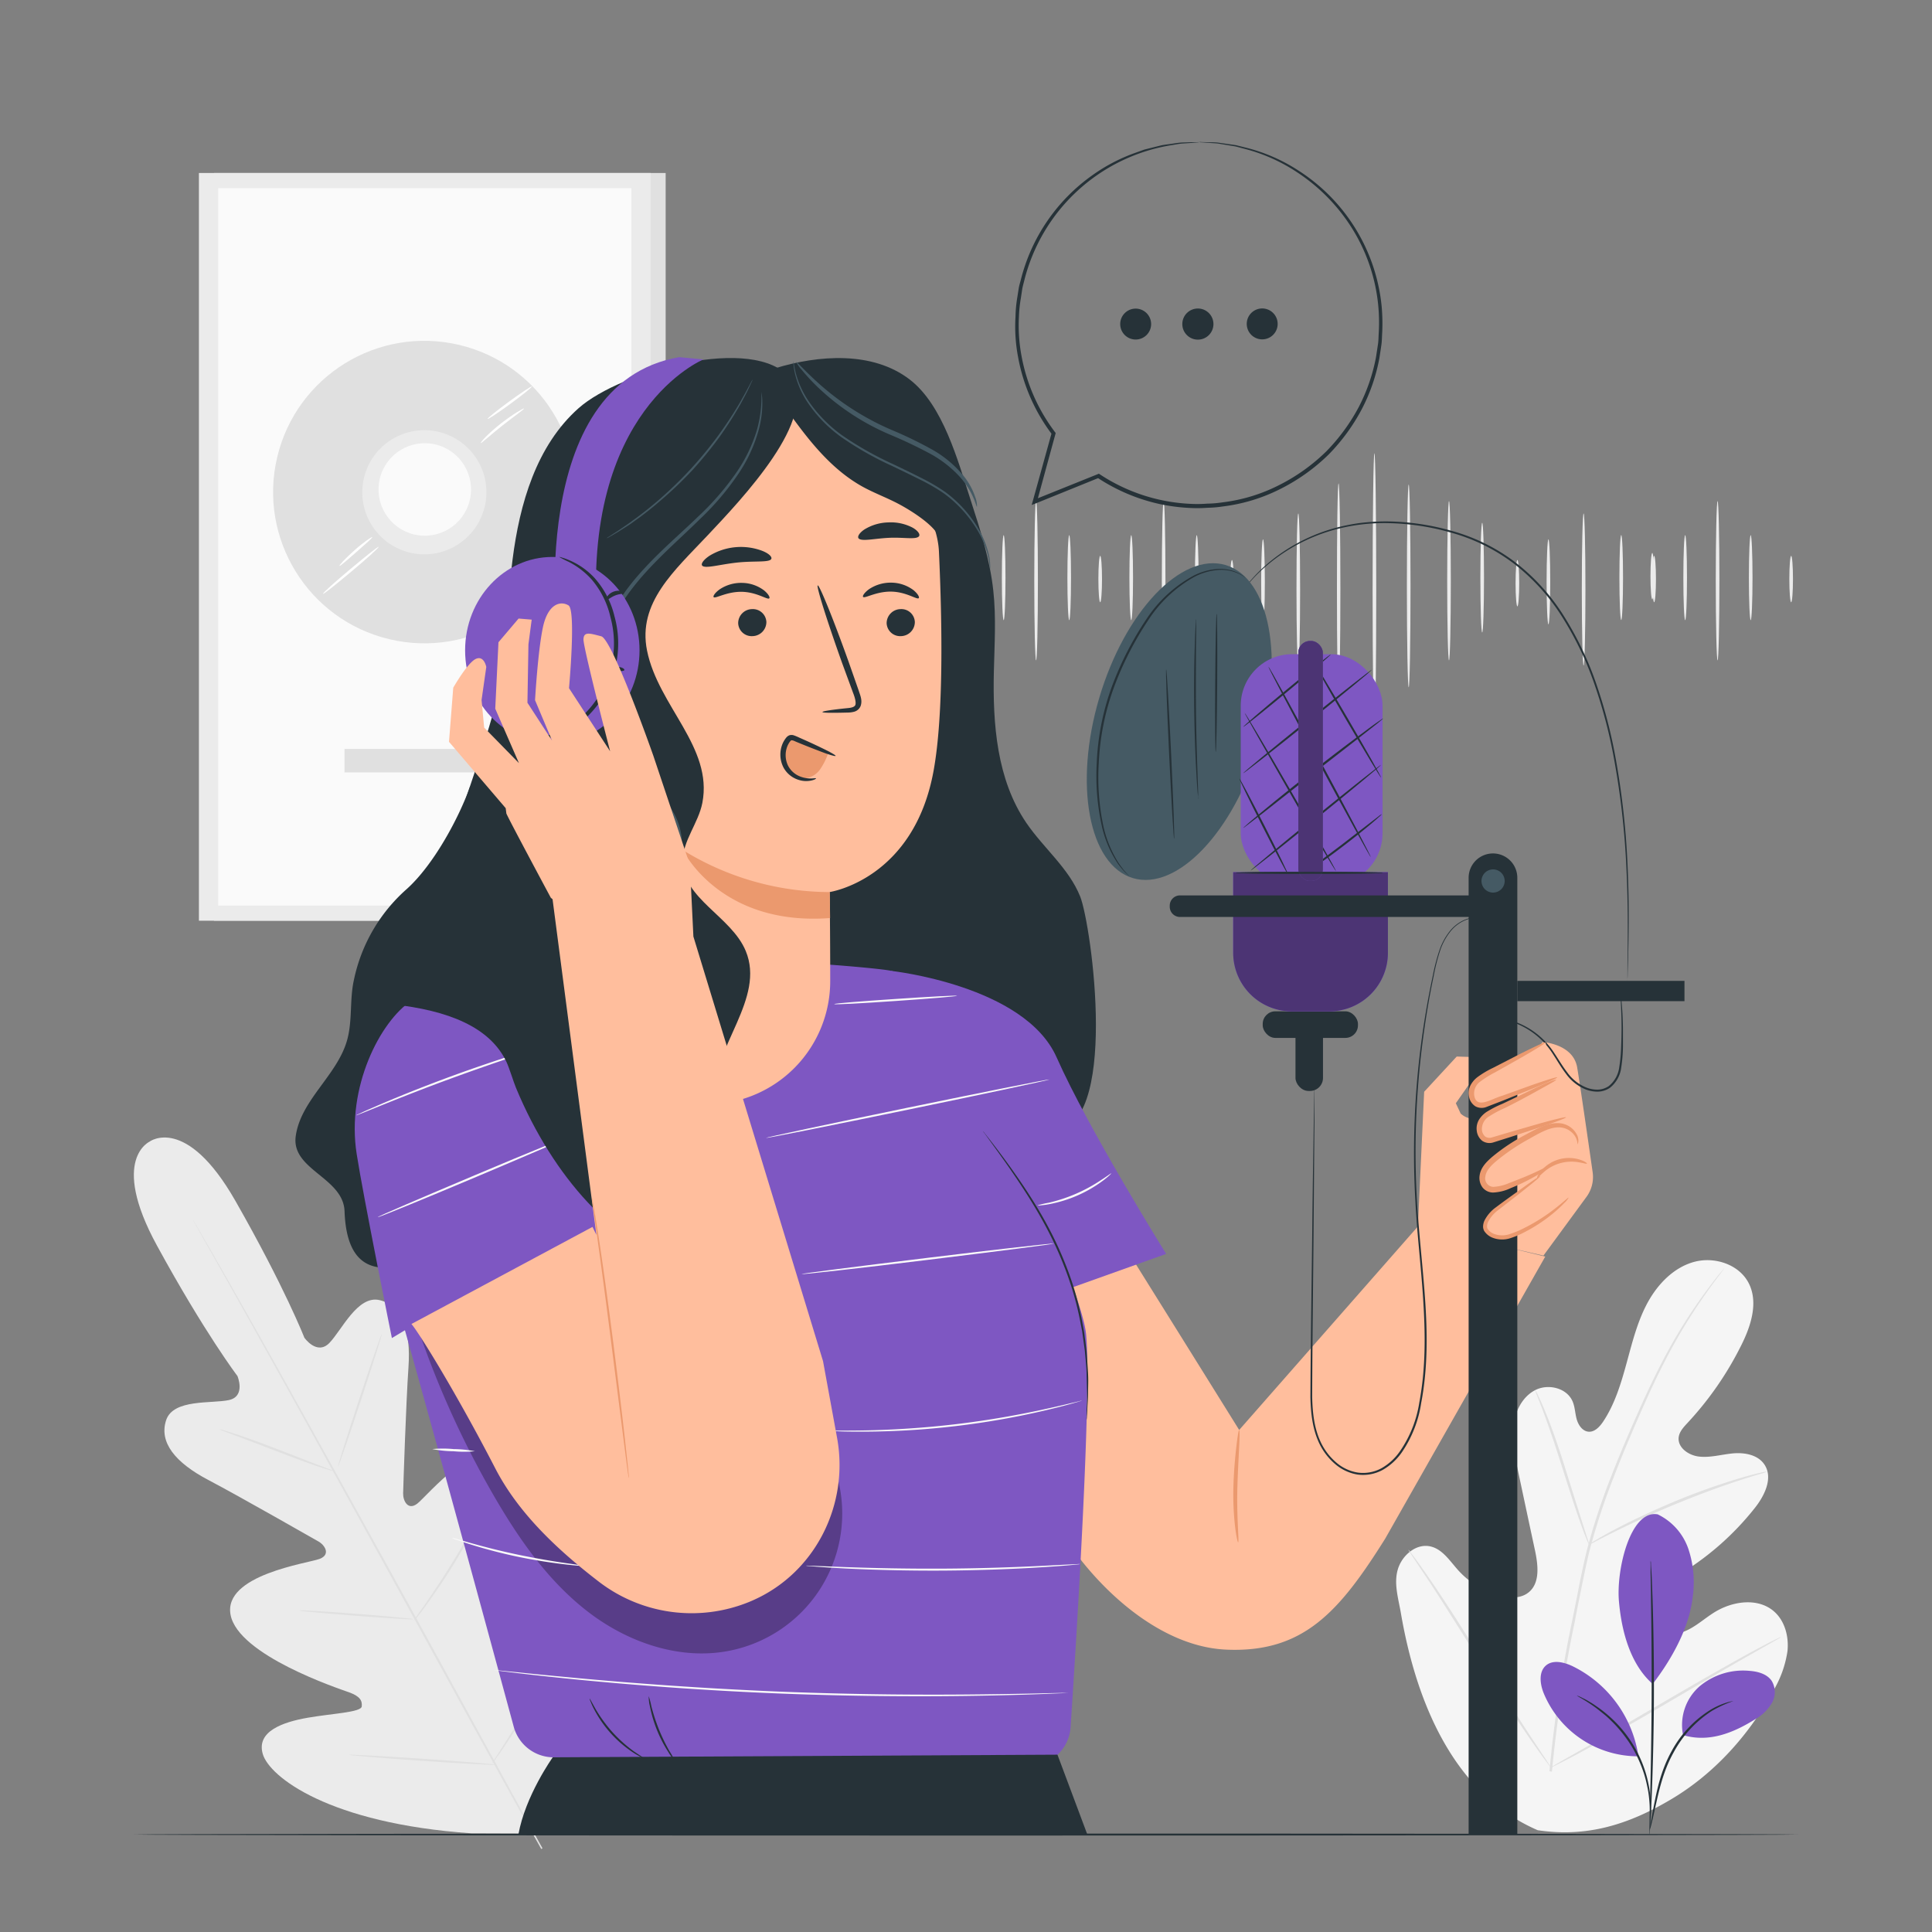 <svg xmlns="http://www.w3.org/2000/svg" viewBox="0 0 500 500"><rect x="0" y="0" width="500" height="500" fill="#808080" stroke="none"/><g id="freepik--background-complete--inject-44"><path d="M355.7,117.29c.26,0,.47,15.94.47,35.61s-.21,35.61-.47,35.61-.47-15.94-.47-35.61S355.44,117.29,355.7,117.29Z" style="fill:#ebebeb"></path><path d="M346.42,125.11c.26,0,.47,12.18.47,27.19s-.21,27.18-.47,27.18S346,167.31,346,152.3,346.16,125.11,346.42,125.11Z" style="fill:#ebebeb"></path><path d="M336,132.88c.26,0,.47,8.81.47,19.69s-.21,19.68-.47,19.68-.47-8.81-.47-19.68S335.71,132.88,336,132.88Z" style="fill:#ebebeb"></path><path d="M326.86,139.58c.27,0,.48,4.91.48,11s-.21,11-.48,11-.47-4.92-.47-11S326.61,139.58,326.86,139.58Z" style="fill:#ebebeb"></path><path d="M318.83,144.93c.26,0,.47,2.7.47,6s-.21,6-.47,6-.47-2.7-.47-6S318.57,144.93,318.83,144.93Z" style="fill:#ebebeb"></path><path d="M309.72,138.5c.26,0,.47,4.92.47,11s-.21,11-.47,11-.47-4.92-.47-11S309.46,138.5,309.72,138.5Z" style="fill:#ebebeb"></path><path d="M301.15,129.67c.26,0,.47,9.23.47,20.62s-.21,20.62-.47,20.62-.47-9.23-.47-20.62S300.89,129.67,301.15,129.67Z" style="fill:#ebebeb"></path><path d="M409.84,132.88c.26,0,.47,8.81.47,19.69s-.21,19.68-.47,19.68-.47-8.81-.47-19.68S409.58,132.88,409.84,132.88Z" style="fill:#ebebeb"></path><path d="M400.73,139.58c.26,0,.47,4.91.47,11s-.21,11-.47,11-.47-4.92-.47-11S400.47,139.58,400.73,139.58Z" style="fill:#ebebeb"></path><path d="M392.7,144.93c.26,0,.47,2.7.47,6s-.21,6-.47,6-.47-2.7-.47-6S392.44,144.93,392.7,144.93Z" style="fill:#ebebeb"></path><path d="M383.59,135.29c.26,0,.47,6.36.47,14.2s-.21,14.19-.47,14.19-.47-6.35-.47-14.19S383.33,135.29,383.59,135.29Z" style="fill:#ebebeb"></path><path d="M375,129.67c.26,0,.47,9.23.47,20.62s-.21,20.62-.47,20.62-.47-9.23-.47-20.62S374.76,129.67,375,129.67Z" style="fill:#ebebeb"></path><path d="M364.57,125.38c.26,0,.47,11.75.47,26.25s-.21,26.25-.47,26.25-.47-11.75-.47-26.25S364.31,125.38,364.57,125.38Z" style="fill:#ebebeb"></path><path d="M419.57,160.47c-.26,0-.47-4.92-.47-11s.21-11,.47-11,.47,4.92.47,11S419.83,160.47,419.57,160.47Z" style="fill:#ebebeb"></path><path d="M427.61,155.11c-.26,0-.47-2.7-.47-6s.21-6,.47-6,.47,2.7.47,6S427.87,155.11,427.61,155.11Z" style="fill:#ebebeb"></path><path d="M292.76,138.5c.26,0,.47,4.92.47,11s-.21,11-.47,11-.47-4.92-.47-11S292.5,138.5,292.76,138.5Z" style="fill:#ebebeb"></path><path d="M284.73,143.86c.26,0,.47,2.7.47,6s-.21,6-.47,6-.47-2.69-.47-6S284.47,143.86,284.73,143.86Z" style="fill:#ebebeb"></path><path d="M276.71,138.5c.26,0,.47,4.92.47,11s-.21,11-.47,11-.47-4.92-.47-11S276.45,138.5,276.71,138.5Z" style="fill:#ebebeb"></path><path d="M268.14,129.67c.26,0,.47,9.23.47,20.62s-.21,20.62-.47,20.62-.47-9.23-.47-20.62S267.88,129.67,268.14,129.67Z" style="fill:#ebebeb"></path><path d="M259.75,138.5c.26,0,.47,4.92.47,11s-.21,11-.47,11-.47-4.92-.47-11S259.49,138.5,259.75,138.5Z" style="fill:#ebebeb"></path><path d="M251.71,143.86c.26,0,.48,2.7.48,6s-.22,6-.48,6-.47-2.69-.47-6S251.45,143.86,251.71,143.86Z" style="fill:#ebebeb"></path><path d="M453.08,138.5c.26,0,.47,4.92.47,11s-.21,11-.47,11-.47-4.92-.47-11S452.82,138.5,453.08,138.5Z" style="fill:#ebebeb"></path><path d="M444.51,129.67c.26,0,.47,9.23.47,20.62s-.21,20.62-.47,20.62-.47-9.23-.47-20.62S444.25,129.67,444.51,129.67Z" style="fill:#ebebeb"></path><path d="M436.12,138.5c.26,0,.47,4.92.47,11s-.21,11-.47,11-.47-4.92-.47-11S435.86,138.5,436.12,138.5Z" style="fill:#ebebeb"></path><path d="M428.09,143.86c.26,0,.47,2.7.47,6s-.21,6-.47,6-.47-2.69-.47-6S427.83,143.86,428.09,143.86Z" style="fill:#ebebeb"></path><path d="M463.55,143.86c.26,0,.47,2.7.47,6s-.21,6-.47,6-.47-2.69-.47-6S463.29,143.86,463.55,143.86Z" style="fill:#ebebeb"></path><path d="M398.06,473.7c-22.09-9.49-31.63-33.61-35.52-56.27-.65-3.78-1.88-7.65-.77-11.32s4.81-6.77,8.5-5.88c3.06.73,4.94,3.73,7.06,6.09a22.43,22.43,0,0,0,10.54,6.59c2.65.74,5.76.89,7.85-.9,2.87-2.45,2.33-7,1.54-10.74q-2.24-10.42-4.45-20.85c-.79-3.73-1.59-7.54-1.16-11.33s2.31-7.61,5.66-9.33,8.16-.59,9.67,2.91c.63,1.45.64,3.1,1.07,4.63s1.5,3.09,3.06,3.22,2.86-1.24,3.75-2.56c3.07-4.57,4.68-10,6.13-15.3s2.8-10.78,5.45-15.61,6.81-9.1,12.09-10.5,11.67.71,14.11,5.68.47,11-2,15.92a84.89,84.89,0,0,1-13.94,20.13c-1,1.08-2.09,2.24-2.26,3.72-.29,2.66,2.58,4.64,5.2,4.95,3,.36,5.94-.56,8.92-.82s6.41.38,8.08,2.9c2.32,3.5,0,8.16-2.65,11.43A72.86,72.86,0,0,1,435.38,407c-2.53,1.57-5.24,3.05-7.06,5.44s-2.46,6-.58,8.38,5.49,2.49,8.26,1.36,5-3.23,7.55-4.83c4.73-3,11.43-4,15.64-.25,2.76,2.47,3.79,6.49,3.41,10.19a27.82,27.82,0,0,1-3.75,10.4c-6.23,11.35-15.16,21.29-26.21,27.88s-21.86,10-34.58,8.1" style="fill:#f5f5f5"></path><path d="M401,458.4a342.92,342.92,0,0,1,5.84-38.77q1.05-5.11,2-10.09c.69-3.31,1.36-6.59,2.22-9.76a171,171,0,0,1,6-17.92c2.18-5.61,4.45-10.85,6.61-15.74s4.28-9.4,6.38-13.43a135.17,135.17,0,0,1,11.3-18.27c1.5-2.05,2.71-3.6,3.55-4.64l1-1.17a2.76,2.76,0,0,1,.34-.38,2.81,2.81,0,0,1-.28.43l-.91,1.21c-.8,1.07-2,2.64-3.44,4.71a143.61,143.61,0,0,0-11.08,18.34c-2.07,4-4.15,8.56-6.29,13.44s-4.38,10.14-6.54,15.74A174,174,0,0,0,411.72,400c-.85,3.15-1.51,6.4-2.19,9.72s-1.36,6.68-2,10.08a350.33,350.33,0,0,0-5.89,38.69" style="fill:#e0e0e0"></path><path d="M411.25,399.72a8.42,8.42,0,0,1-.69-1.52c-.41-1-1-2.45-1.6-4.25-1.3-3.61-2.92-8.66-4.68-14.23s-3.46-10.58-4.8-14.16c-.67-1.79-1.23-3.23-1.63-4.23a7.81,7.81,0,0,1-.54-1.57,8,8,0,0,1,.79,1.46c.48,1,1.11,2.39,1.83,4.16,1.48,3.55,3.25,8.55,5,14.13s3.29,10.48,4.49,14.28c.55,1.71,1,3.16,1.38,4.32A7,7,0,0,1,411.25,399.72Z" style="fill:#e0e0e0"></path><path d="M457.41,380.82a9.79,9.79,0,0,1-1.86.63c-1.21.36-3,.88-5.11,1.59-4.3,1.38-10.17,3.5-16.55,6.12s-12,5.26-16.08,7.28c-2,1-3.66,1.85-4.78,2.43a10.17,10.17,0,0,1-1.78.85,9.8,9.8,0,0,1,1.65-1.09c1.08-.66,2.67-1.58,4.68-2.63,4-2.14,9.65-4.85,16-7.5a174.35,174.35,0,0,1,16.67-5.94c2.17-.65,3.95-1.1,5.19-1.38A10.9,10.9,0,0,1,457.41,380.82Z" style="fill:#e0e0e0"></path><path d="M401.36,457.4a3.12,3.12,0,0,1-.45-.52l-1.18-1.57c-1-1.36-2.44-3.38-4.17-5.89-3.45-5-8-12.11-12.92-20s-9.4-15-12.74-20.1l-4-6-1.07-1.64a2.45,2.45,0,0,1-.34-.61,2.64,2.64,0,0,1,.45.52l1.18,1.57c1,1.37,2.45,3.38,4.17,5.89,3.45,5,8,12.11,12.92,20s9.4,15,12.74,20.1l4,6L401,456.8A2.52,2.52,0,0,1,401.36,457.4Z" style="fill:#e0e0e0"></path><path d="M460.92,423.65a2.57,2.57,0,0,1-.58.39l-1.73,1-6.37,3.62c-5.38,3.06-12.77,7.38-20.92,12.16s-15.59,9-21,12c-2.72,1.47-4.94,2.65-6.49,3.42l-1.78.89a2.74,2.74,0,0,1-.65.27s.19-.16.58-.4l1.72-1,6.38-3.62c5.38-3.07,12.77-7.38,20.92-12.16s15.59-9,21-12c2.72-1.48,4.94-2.65,6.48-3.43l1.79-.88A2.56,2.56,0,0,1,460.92,423.65Z" style="fill:#e0e0e0"></path><path d="M38.91,295.35s-10.66,4.35,1.71,27,20.83,33.76,20.83,33.76,2.23,5.27-2.23,6.23S44.83,362,43,367.53c-1.91,5.76,2.38,11,10.9,15.48S80.73,398,82.38,398.91s3.29,3.38.36,4.52-25.1,4.1-23.06,14.53,27.83,19,30.63,20,3.49,2.14,3.31,3.67-7.72,1.82-14,2.92S66.29,448,68,453.92s17.16,18,54,20.54l17.14.06L148,459.79c17.13-32.69,14.94-52.21,10.77-56.74s-9.89.25-14.11,5-8.42,11-9.81,10.38-2-1.84-1.4-4.74,6.85-29.36-1-36.55-22,10.12-24.46,12-3.71-.8-3.66-2.67.72-23,1.38-32.6-1.57-16-7.47-17.4c-5.69-1.34-9.79,7.79-13,11.09s-6.47-1.36-6.47-1.36-5.06-13-17.85-35.42S38.7,295.45,38.7,295.45" style="fill:#ebebeb"></path><path d="M140.08,478.53c-9.33-16.49-25.41-46.07-39.35-71.39s-26.58-48.22-35.82-64.75c-4.62-8.25-8.37-14.93-11-19.56l-3-5.33-.77-1.39c-.17-.31-.24-.48-.24-.48s.11.15.29.46l.81,1.36,3.06,5.27c2.66,4.59,6.46,11.24,11.12,19.49,9.32,16.48,22,39.36,36,64.67s30,54.93,39.22,71.46" style="fill:#e0e0e0"></path><path d="M56.8,369.9a5.13,5.13,0,0,1,1.2.29c.77.23,1.87.58,3.22,1,2.7.9,6.4,2.24,10.45,3.8L82,379l3.15,1.2a5.67,5.67,0,0,1,1.14.48,5.26,5.26,0,0,1-1.21-.29c-.76-.22-1.86-.58-3.21-1-2.69-.93-6.37-2.32-10.42-3.87l-10.39-3.95-3.15-1.18A5.62,5.62,0,0,1,56.8,369.9Z" style="fill:#e0e0e0"></path><path d="M87.46,379.59c-.14,0,2.29-7.79,5.43-17.3s5.8-17.18,5.94-17.13-2.3,7.79-5.44,17.3S87.6,379.64,87.46,379.59Z" style="fill:#e0e0e0"></path><path d="M107.11,419.44a5.86,5.86,0,0,1,.66-1.08l2-2.83c1.64-2.4,3.9-5.71,6.25-9.46s4.37-7.21,5.82-9.73c.67-1.19,1.25-2.19,1.71-3a4.79,4.79,0,0,1,.68-1.06,6.4,6.4,0,0,1-.5,1.16c-.35.73-.88,1.78-1.57,3.07-1.35,2.57-3.33,6.07-5.69,9.83s-4.67,7-6.39,9.39c-.87,1.17-1.58,2.11-2.09,2.74A6,6,0,0,1,107.11,419.44Z" style="fill:#e0e0e0"></path><path d="M77.45,416.77a4.62,4.62,0,0,1,1.17,0l3.17.16c2.68.15,6.38.41,10.47.72s7.78.63,10.45.89l3.16.33a4.65,4.65,0,0,1,1.15.19,4.58,4.58,0,0,1-1.17,0l-3.17-.16c-2.68-.16-6.38-.41-10.46-.73s-7.78-.62-10.45-.88L78.6,417A4.94,4.94,0,0,1,77.45,416.77Z" style="fill:#e0e0e0"></path><path d="M90.33,454.15a7.19,7.19,0,0,1,1.5,0l4.07.19c3.43.18,8.18.47,13.41.82s10,.71,13.41,1l4.06.35a7.61,7.61,0,0,1,1.48.21,9.58,9.58,0,0,1-1.5,0l-4.07-.19c-3.43-.18-8.17-.47-13.41-.83s-10-.7-13.41-1l-4.06-.36A7.26,7.26,0,0,1,90.33,454.15Z" style="fill:#e0e0e0"></path><path d="M127.37,456.39a9.4,9.4,0,0,1,.81-1.38l2.34-3.69c2-3.11,4.68-7.41,7.54-12.25s5.33-9.28,7.1-12.51c.86-1.55,1.56-2.84,2.1-3.83a8.8,8.8,0,0,1,.83-1.37,9.79,9.79,0,0,1-.64,1.47c-.44.93-1.11,2.27-1.95,3.9-1.69,3.28-4.12,7.77-7,12.61s-5.62,9.13-7.67,12.19c-1,1.53-1.88,2.76-2.49,3.59A8.92,8.92,0,0,1,127.37,456.39Z" style="fill:#e0e0e0"></path><rect x="55.37" y="44.77" width="116.9" height="193.51" style="fill:#e0e0e0"></rect><rect x="51.48" y="44.77" width="116.9" height="193.51" style="fill:#ebebeb"></rect><rect x="56.46" y="48.7" width="106.95" height="185.66" style="fill:#fafafa"></rect><circle cx="109.82" cy="127.34" r="39.14" transform="translate(-39.5 204.67) rotate(-76.6)" style="fill:#e0e0e0"></circle><path d="M125.88,127.34a16.06,16.06,0,1,1-16.06-16A16.05,16.05,0,0,1,125.88,127.34Z" style="fill:#ebebeb"></path><circle cx="109.94" cy="126.68" r="11.97" transform="translate(-38.71 204.39) rotate(-76.65)" style="fill:#fafafa"></circle><rect x="89.16" y="193.82" width="41.9" height="6.08" style="fill:#e0e0e0"></rect><path d="M98,141.52c.12.15-3,3-7,6.34s-7.28,6-7.4,5.82,3-3,7-6.34S97.85,141.38,98,141.52Z" style="fill:#fff"></path><path d="M96.35,139c.11.15-1.78,1.82-4.12,3.87s-4.24,3.72-4.37,3.58,1.57-2,3.93-4.09S96.23,138.89,96.35,139Z" style="fill:#fff"></path><path d="M135.61,105.73c.11.17-2.55,2-5.63,4.43s-5.43,4.64-5.57,4.5,2-2.54,5.15-5S135.52,105.58,135.61,105.73Z" style="fill:#fff"></path><path d="M137.66,100c.12.15-2.36,2.16-5.53,4.48s-5.83,4.09-5.94,3.94,2.37-2.16,5.54-4.48S137.55,99.88,137.66,100Z" style="fill:#fff"></path></g><g id="freepik--Table--inject-44"><path d="M465.36,474.78c0,.14-96.43.26-215.35.26s-215.37-.12-215.37-.26,96.41-.26,215.37-.26S465.36,474.64,465.36,474.78Z" style="fill:#263238"></path></g><g id="freepik--Character--inject-44"><path d="M410.58,309.75a8.69,8.69,0,0,0,1.6-6.36c-1-7-3.21-22.37-4-27.08-1-6.18-8.94-6.63-8.94-6.63l-13.68,17.87a5.12,5.12,0,0,1-7.54.64l-1.25-2.67,3.31-4.74c7,1.33,7.74-7,7.74-7L377,273.43l-8.43,9.12-1.62,34.85h0L320.7,370.07s-43.79-70.34-44.93-71.82L249.6,298l-4.24,61.27,31.26,40.25c9.26,13.33,24.47,26.67,40.69,27.4h0c20,.89,29.3-9.79,41.18-28.72l41.42-73-12.82-3.1,12.35,2.85Z" style="fill:#ffbe9d"></path><path d="M320.43,399.15c-.13,0-.5-1.58-.81-4.21a74.39,74.39,0,0,1-.41-10.34c.12-4.05.46-7.68.77-10.31s.57-4.23.72-4.22.13,1.65,0,4.28-.34,6.27-.46,10.27C320,392.64,320.74,399.11,320.43,399.15Z" style="fill:#eb996e"></path><path d="M121.68,203.47c-2.77,7.86-9.33,20.28-16.48,26.67a43,43,0,0,0-13.6,23.43c-1.16,5.15-.34,10.62-1.79,15.7-2.6,9.1-12,15.42-13.28,24.8-1.18,8.71,12.33,10.64,12.64,19.41.59,16.51,9.87,15.44,17.19,13.68,5.16-1.24,8.53-6.06,11.21-10.63a175.83,175.83,0,0,0,23.64-78.16" style="fill:#263238"></path><path d="M200.55,95.32c11.3-3.46,25.25-4.5,34.87,2.89,8.62,6.62,12.45,20.91,15.8,31.26,2.48,7.67,5,15.42,5.85,23.44.76,6.93.3,13.93.14,20.9-.31,13.57.76,27.94,8.41,39.16,4.45,6.53,11,11.73,13.93,19.05s10.37,60.76-7.33,60.76l-66.49-41.63Z" style="fill:#263238"></path><path d="M155,247.82a10.91,10.91,0,0,0-2.55.23c-6.57,1.39-36.32,8.11-42.75,17.12-7.25,10.14-13.38,51.7-9.51,63.3,3.25,9.76,25.73,92.48,32.77,118.43a10.7,10.7,0,0,0,10.14,7.89L266.19,457a10.71,10.71,0,0,0,10.88-10c1.63-24.76,5.51-87.2,4-101.8-1.06-10.24-18.85-51-29-73.58-4.28-9.55-11.34-18-21.52-20.38h0c-2.19-.52-15.34-1.61-17.58-1.68Z" style="fill:#7E57C2"></path><g style="opacity:0.3"><path d="M108,343.33a242,242,0,0,0,19.7,43.59c6.54,11.32,14.17,22.3,24.54,30.26s23.88,12.6,36.69,10a36.2,36.2,0,0,0,28.34-42.56c-1.1-5.51-3.94-11.19-9.12-13.37-6.1-2.56-12.92.52-19.21,2.58a62.29,62.29,0,0,1-49.38-5C128,362.29,118.88,352.15,110,342.2"></path></g><path d="M230.58,251.26s34.59,3.71,42.87,22.38,28.35,50.87,28.35,50.87l-39.07,13.95Z" style="fill:#7E57C2"></path><path d="M101.42,346.29s21.81-13.39,39.5-21c17.32-7.43,23.62-11.41,23.62-11.41l-17.23-41.05c-6-16-25.09-23.24-39.81-14.48-.35.2-.68.41-1,.62-8.1,5.31-16.92,22.41-14.19,39.7C94,309.57,101.42,346.29,101.42,346.29Z" style="fill:#7E57C2"></path><path d="M254.36,292.73a4.78,4.78,0,0,1,.54.63l1.47,1.87c1.27,1.64,3.08,4,5.23,7,4.28,6,10.08,14.55,14.2,25.11a78.81,78.81,0,0,1,4.38,15.31c.12.6.23,1.19.34,1.78s.16,1.18.23,1.75c.15,1.15.3,2.27.44,3.35.16,2.17.3,4.19.4,6s0,3.52,0,5-.12,2.73-.17,3.76-.11,1.79-.15,2.38a7.6,7.6,0,0,1-.08.82,4,4,0,0,1,0-.83c0-.59,0-1.38.05-2.38s.11-2.29.08-3.76-.07-3.14-.11-5-.28-3.86-.46-6c-.15-1.07-.3-2.18-.46-3.32l-.24-1.74c-.12-.59-.23-1.18-.35-1.77a80.91,80.91,0,0,0-4.39-15.21c-4.1-10.49-9.83-19-14-25.09-2.1-3-3.87-5.44-5.09-7.12l-1.39-1.93A6.34,6.34,0,0,1,254.36,292.73Z" style="fill:#263238"></path><path d="M166.56,455s-.28-.08-.76-.33a18.53,18.53,0,0,1-2-1.16,30.07,30.07,0,0,1-10-11.06,19.68,19.68,0,0,1-.95-2.07,2.72,2.72,0,0,1-.26-.8c.08,0,.58,1,1.53,2.69a37.48,37.48,0,0,0,4.37,6,36.39,36.39,0,0,0,5.51,4.95C165.59,454.3,166.61,454.9,166.56,455Z" style="fill:#263238"></path><path d="M174.54,455.52a10.72,10.72,0,0,1-1.59-2.11,34.12,34.12,0,0,1-4.75-11.81,10.25,10.25,0,0,1-.31-2.63,19.93,19.93,0,0,1,.67,2.55,48.41,48.41,0,0,0,1.95,6,47,47,0,0,0,2.75,5.68A16.63,16.63,0,0,1,174.54,455.52Z" style="fill:#263238"></path><path d="M272.78,321.83c0,.15-14.61,2-32.66,4.22s-32.72,3.84-32.73,3.69,14.6-2,32.66-4.21S272.76,321.69,272.78,321.83Z" style="fill:#fafafa"></path><path d="M271.63,279.36c0,.14-16.39,3.65-36.67,7.83s-36.75,7.46-36.78,7.32,16.39-3.65,36.67-7.83S271.6,279.22,271.63,279.36Z" style="fill:#fafafa"></path><path d="M287.61,303.66s-.19.24-.59.6a19.93,19.93,0,0,1-1.76,1.43,33.61,33.61,0,0,1-13.68,5.94,20.71,20.71,0,0,1-2.25.31,2.71,2.71,0,0,1-.84,0,29.83,29.83,0,0,1,3-.69,41,41,0,0,0,7-2.32,41.45,41.45,0,0,0,6.51-3.56C286.63,304.33,287.55,303.6,287.61,303.66Z" style="fill:#fafafa"></path><path d="M247.71,257.71c0,.14-7.1.74-15.88,1.34s-15.91,1-15.92.81,7.1-.74,15.88-1.33S247.7,257.56,247.71,257.71Z" style="fill:#fafafa"></path><path d="M148.56,293.65c.06.13-11.27,5-25.3,10.93S97.82,315.16,97.76,315s11.27-5,25.3-10.93S148.5,293.52,148.56,293.65Z" style="fill:#fafafa"></path><path d="M141.29,270.61a2.52,2.52,0,0,1-.5.2l-1.44.5L134,273.08c-4.49,1.5-10.67,3.62-17.45,6.1s-12.85,4.89-17.24,6.65l-5.2,2.1-1.42.55a1.93,1.93,0,0,1-.51.16,2.7,2.7,0,0,1,.47-.25l1.38-.65c1.2-.55,3-1.32,5.14-2.25,4.35-1.85,10.42-4.3,17.2-6.8s13-4.55,17.51-6c2.26-.7,4.1-1.25,5.37-1.61l1.47-.41A2,2,0,0,1,141.29,270.61Z" style="fill:#fafafa"></path><path d="M122.89,375.58a29.32,29.32,0,0,1-5.52,0,30.19,30.19,0,0,1-5.49-.56,29.36,29.36,0,0,1,5.52,0A30.19,30.19,0,0,1,122.89,375.58Z" style="fill:#fafafa"></path><path d="M151.62,405.29a7.41,7.41,0,0,1-1.4-.05c-.9-.05-2.2-.18-3.8-.36-3.2-.37-7.61-1-12.42-2s-9.11-2.21-12.18-3.17c-1.54-.48-2.78-.89-3.62-1.2a7.73,7.73,0,0,1-1.3-.53,6.35,6.35,0,0,1,1.36.33l3.66,1.05c3.1.87,7.39,2,12.19,3s9.18,1.73,12.36,2.18l3.77.53A7.25,7.25,0,0,1,151.62,405.29Z" style="fill:#fafafa"></path><path d="M279.54,404.78a3.87,3.87,0,0,1-.72.1l-2.06.2c-1.79.16-4.38.35-7.59.55-6.42.4-15.29.78-25.1.84s-18.7-.22-25.12-.54c-3.21-.17-5.81-.33-7.6-.47l-2.06-.17a4.71,4.71,0,0,1-.72-.09,3.69,3.69,0,0,1,.73,0l2.06.07,7.61.3c6.42.23,15.29.44,25.09.39s18.67-.38,25.09-.69l7.6-.39,2.07-.09A3.3,3.3,0,0,1,279.54,404.78Z" style="fill:#fafafa"></path><path d="M280,362.45a3.1,3.1,0,0,1-.64.23l-1.87.54c-1.62.47-4,1.08-6.92,1.77a209.26,209.26,0,0,1-46.78,5.52c-3,0-5.46,0-7.15-.11l-1.94-.09a3.23,3.23,0,0,1-.67-.07,2.94,2.94,0,0,1,.68,0h1.94c1.68,0,4.12,0,7.14-.05,6-.11,14.35-.52,23.49-1.6s17.32-2.62,23.2-3.92c2.95-.64,5.32-1.2,7-1.61l1.89-.44A4.3,4.3,0,0,1,280,362.45Z" style="fill:#fafafa"></path><path d="M276.42,438.14l-.38,0-1.13.06-4.33.18c-3.76.16-9.21.32-15.94.45-13.46.26-32.07.27-52.6-.54S163,436,149.55,434.69c-6.7-.67-12.11-1.26-15.85-1.72l-4.3-.53-1.12-.15-.38-.06a1.64,1.64,0,0,1,.39,0l1.12.1,4.31.43c3.74.4,9.17.93,15.87,1.55,13.4,1.24,31.94,2.66,52.47,3.49s39.12.86,52.58.69c6.73-.08,12.17-.18,15.94-.28l4.33-.09h1.51Z" style="fill:#fafafa"></path><path d="M243,142.8c-.77-17.12-24.31-36.74-41.38-35.25l-50,11.76,0,9.2-.48,125.27a31.85,31.85,0,0,0,32.63,32h0a31.87,31.87,0,0,0,31.09-32c0-12.4-.14-22.92-.14-22.92s21.91-3.24,26.94-31.66C244.18,185.07,243.88,161.82,243,142.8Z" style="fill:#ffbe9d"></path><path d="M236.76,161a3.66,3.66,0,0,1-3.59,3.63,3.5,3.5,0,0,1-3.71-3.36,3.66,3.66,0,0,1,3.59-3.63A3.48,3.48,0,0,1,236.76,161Z" style="fill:#263238"></path><path d="M237.77,154.8c-.46.47-3.2-1.63-7.13-1.69s-6.85,1.86-7.27,1.37c-.21-.22.27-1.07,1.54-2a10.07,10.07,0,0,1,5.83-1.69,9.71,9.71,0,0,1,5.67,1.94C237.6,153.72,238,154.59,237.77,154.8Z" style="fill:#263238"></path><path d="M198.34,161a3.67,3.67,0,0,1-3.59,3.63,3.49,3.49,0,0,1-3.71-3.36,3.64,3.64,0,0,1,3.58-3.63A3.5,3.5,0,0,1,198.34,161Z" style="fill:#263238"></path><path d="M199.09,154.85c-.46.47-3.2-1.63-7.13-1.69s-6.85,1.86-7.27,1.37c-.2-.22.27-1.07,1.55-2a10,10,0,0,1,5.83-1.68,9.68,9.68,0,0,1,5.66,1.94C198.92,153.77,199.32,154.64,199.09,154.85Z" style="fill:#263238"></path><path d="M212.85,184.27c0-.22,2.44-.6,6.41-1,1-.08,2-.27,2.14-.95s-.15-1.81-.62-3l-2.83-7.7c-3.93-11-6.76-20-6.32-20.12s4,8.6,7.92,19.57q1.42,4.05,2.71,7.74c.36,1.15,1,2.46.45,3.95a2.5,2.5,0,0,1-1.68,1.44,6.52,6.52,0,0,1-1.71.21C215.33,184.52,212.86,184.5,212.85,184.27Z" style="fill:#263238"></path><path d="M214.74,230.87a72.58,72.58,0,0,1-38-10.86s9.51,19.74,38.09,17.58Z" style="fill:#eb996e"></path><path d="M199.63,144.6c-.4,1.06-4.32.49-8.95,1s-8.37,1.69-9,.72c-.27-.47.4-1.46,1.92-2.48a15.65,15.65,0,0,1,13.65-1.29C199,143.24,199.8,144.09,199.63,144.6Z" style="fill:#263238"></path><path d="M237.84,138.78c-.75.95-4,.22-7.81.41s-7,1-7.82.15c-.36-.43.1-1.35,1.46-2.29a12.29,12.29,0,0,1,6.26-1.85,12.14,12.14,0,0,1,6.34,1.4C237.67,137.44,238.17,138.33,237.84,138.78Z" style="fill:#263238"></path><path d="M202.18,104c5.94,8.42,12.2,17.12,21.25,22.06,3,1.62,6.18,2.79,9.17,4.38s8.46,5,10.11,7.94,1.34,11,1.34,11c1.62-11.42-1.41-26.54-9.4-34.86a38.78,38.78,0,0,0-31.39-11.52" style="fill:#263238"></path><path d="M252.84,131.14c-.24.1-.7-3.53-4.37-7.65a29.47,29.47,0,0,0-7.49-5.93,117.76,117.76,0,0,0-10.73-5.11A62.51,62.51,0,0,1,212,100.54a50.63,50.63,0,0,1-4.52-4.84,8.23,8.23,0,0,1-1.4-2c.17-.14,2.36,2.52,6.52,6.16a69.05,69.05,0,0,0,18.18,11.42,101.64,101.64,0,0,1,10.8,5.26,28.67,28.67,0,0,1,7.58,6.36,17.66,17.66,0,0,1,3.26,5.83A6.22,6.22,0,0,1,252.84,131.14Z" style="fill:#455a64"></path><path d="M214.28,195.07a16.75,16.75,0,0,1-2.09,4.11,5.47,5.47,0,0,1-3.88,2.25,4.89,4.89,0,0,1-4.15-2.26,7.81,7.81,0,0,1-1.15-4.71c.07-1.48.75-3.26,2.22-3.43a3.64,3.64,0,0,1,1.79.4l7.76,3.14" style="fill:#eb996e"></path><path d="M211.18,201.45c0-.24-1.74.45-4.14-.51a5.91,5.91,0,0,1-3.12-2.84,6.26,6.26,0,0,1-.11-5.08,5.79,5.79,0,0,1,.68-1.16c.31-.32.25-.3.59-.25s.82.32,1.24.48l1.27.52c1.66.67,3.17,1.26,4.44,1.74,2.54,1,4.15,1.44,4.22,1.27s-1.39-1-3.84-2.17c-1.22-.59-2.68-1.28-4.31-2l-1.26-.56a14,14,0,0,0-1.42-.59,1.83,1.83,0,0,0-1.15,0,2.06,2.06,0,0,0-.85.67,6.66,6.66,0,0,0-.88,1.47,7.28,7.28,0,0,0,.24,6.21,6.66,6.66,0,0,0,3.94,3.19,6.31,6.31,0,0,0,3.36.13C210.85,201.79,211.21,201.53,211.18,201.45Z" style="fill:#263238"></path><path d="M193,246.12c-3.69-8.94-16.26-13.52-16.32-23.2,0-5.36,4.07-9.88,5.09-15.14,2.79-14.42-11.39-25-14.31-39.38-2.52-12.42,7.07-20.7,15.75-29.93s29-30.51,21.26-40.56c-9.06-11.46-43.74-2-54.7,7.7s-15.3,24.79-17.13,39.28-1.71,29.38-6.09,43.32c-5,15.95-10,32-18.26,46.53-13,23-6.89,25.16-6.89,25.16,14.61,1.56,25.4,5.9,29.67,14.92.73,1.55,1.8,5.09,2.45,6.67,9.78,23.6,26,40.65,41,44.3s15.22-4.3,14.6-19.71c-.3-7.52-4.64-14.51-4.59-22C184.63,270.78,198.09,258.38,193,246.12Z" style="fill:#263238"></path><path d="M165.79,327.26a14.07,14.07,0,0,1-2-1.71,26.58,26.58,0,0,1-4.54-6,27.6,27.6,0,0,1,6-34c2.41-2.13,5.24-3.94,7.35-6.5a9.92,9.92,0,0,0,2.17-4.42,12,12,0,0,0-.25-5.11c-.9-3.45-2.79-6.71-4.36-10.28a35.46,35.46,0,0,1-1.38-24.09c1.13-4.16,3.59-7.86,5.2-11.74a13.77,13.77,0,0,0,1.15-6.11,15.54,15.54,0,0,0-1.81-6.06c-2-3.86-4.82-7.3-7.3-10.85a102.1,102.1,0,0,1-7-10.79,37.16,37.16,0,0,1-4.28-11.74,27.12,27.12,0,0,1,.68-12c2.17-7.61,6.71-13.75,11.37-18.79s9.59-9.21,13.76-13.26A70.77,70.77,0,0,0,190.77,122a39.32,39.32,0,0,0,5.08-10.59,31.6,31.6,0,0,0,1.19-10,13.66,13.66,0,0,1,.24,2.61,26,26,0,0,1-1,7.48,38.66,38.66,0,0,1-5,10.85,69.84,69.84,0,0,1-10.21,12.06c-4.15,4.12-9,8.31-13.61,13.33s-9,11.06-11,18.39a26.21,26.21,0,0,0-.61,11.48A36,36,0,0,0,160.09,189a100.45,100.45,0,0,0,7,10.64c2.48,3.55,5.28,7,7.41,11a17,17,0,0,1,1.95,6.56,15.25,15.25,0,0,1-1.25,6.65c-1.72,4.11-4.09,7.63-5.18,11.63a34.26,34.26,0,0,0,1.27,23.27c1.5,3.49,3.42,6.81,4.36,10.47a12.88,12.88,0,0,1,.23,5.59,11.17,11.17,0,0,1-2.41,4.87c-2.3,2.73-5.18,4.51-7.53,6.58a26.62,26.62,0,0,0-5.7,6.91,27.14,27.14,0,0,0-3.62,14.87,27.84,27.84,0,0,0,3.11,11.24C162.79,325,166,327.12,165.79,327.26Z" style="fill:#455a64"></path><path d="M144.31,166s-8.52-66.69,31.48-73.57l6.24.6s-31.67,13-27.41,68.25" style="fill:#7E57C2"></path><ellipse cx="142.94" cy="168.31" rx="22.57" ry="24.17" style="fill:#7E57C2"></ellipse><path d="M144.72,144.14a2.05,2.05,0,0,1,.72.16,15.43,15.43,0,0,1,2,.73,19.11,19.11,0,0,1,6.3,4.41,22.81,22.81,0,0,1,5.3,10.11,26.17,26.17,0,0,1,0,13.95,26.48,26.48,0,0,1-7.09,12,21,21,0,0,1-10,5.52,14.58,14.58,0,0,1-7.69-.21,9.43,9.43,0,0,1-1.92-.84c-.42-.24-.62-.39-.6-.42s.92.42,2.64.86a15,15,0,0,0,7.4-.13,20.77,20.77,0,0,0,9.47-5.49A26.05,26.05,0,0,0,158,173.22a25.7,25.7,0,0,0,0-13.43,22.71,22.71,0,0,0-4.9-9.84,20.5,20.5,0,0,0-5.93-4.55A25.06,25.06,0,0,1,144.72,144.14Z" style="fill:#263238"></path><path d="M162.52,180.84c-.3,0-.39-1.79-1.87-3.05s-3.28-1.07-3.31-1.36.38-.4,1.16-.45a4.16,4.16,0,0,1,4.27,3.64C162.85,180.4,162.65,180.85,162.52,180.84Z" style="fill:#263238"></path><path d="M161.58,173.41c-.1.28-.8.29-1.6.27s-1.5-.08-1.59-.37.63-.73,1.62-.7S161.68,173.14,161.58,173.41Z" style="fill:#263238"></path><path d="M161.57,153.44c-.09.29-1.2.18-2.41.68s-2,1.29-2.23,1.13.24-1.52,1.84-2.13S161.71,153.18,161.57,153.44Z" style="fill:#263238"></path><path d="M157,139.3a2,2,0,0,1,.47-.35l1.38-.89c.6-.38,1.34-.85,2.17-1.43s1.81-1.21,2.83-2c2.08-1.48,4.47-3.36,7-5.56a105,105,0,0,0,7.87-7.65,106.37,106.37,0,0,0,7-8.48c2-2.74,3.66-5.27,5-7.47.68-1.08,1.22-2.1,1.73-3s.92-1.66,1.24-2.29l.78-1.45a2.25,2.25,0,0,1,.31-.49,3.49,3.49,0,0,1-.21.53l-.7,1.5c-.3.65-.68,1.44-1.17,2.33s-1,1.94-1.66,3c-1.27,2.22-2.93,4.8-4.89,7.56a102.7,102.7,0,0,1-7,8.56,99.9,99.9,0,0,1-8,7.65A86,86,0,0,1,164,135c-1,.76-2,1.36-2.88,1.92s-1.6,1-2.23,1.36l-1.43.82A2.62,2.62,0,0,1,157,139.3Z" style="fill:#455a64"></path><path d="M256.22,147.35c-.08,0,0-1.1-.41-3a24.34,24.34,0,0,0-3.17-7.64,32.28,32.28,0,0,0-8.34-9,48.62,48.62,0,0,0-6.3-3.64c-2.26-1.15-4.63-2.27-7.06-3.45a83.18,83.18,0,0,1-13.23-7.51,35.52,35.52,0,0,1-8.66-8.9,23.16,23.16,0,0,1-3.35-7.66,17.44,17.44,0,0,1-.35-2.26,3.62,3.62,0,0,1,0-.79,7.54,7.54,0,0,1,.14.78c.06.51.22,1.26.44,2.22a24,24,0,0,0,3.47,7.51,35.75,35.75,0,0,0,8.63,8.71,85.55,85.55,0,0,0,13.18,7.43c2.42,1.17,4.8,2.3,7.06,3.46a48.57,48.57,0,0,1,6.35,3.71,32,32,0,0,1,8.37,9.16,23.52,23.52,0,0,1,3.06,7.79,14.86,14.86,0,0,1,.22,2.28A5.93,5.93,0,0,1,256.22,147.35Z" style="fill:#455a64"></path><path d="M143.05,454.79s-7.12,9.95-8.89,20H281.41l-7.74-20.68Z" style="fill:#263238"></path><path d="M216.63,372.09,213,352.26,179.45,242.37l-.9-18.53-9.47-28.27s-10.57-30.15-13.48-30.9-4.51-1.31-4.6.76,6.9,29,6.9,29l-10.64-16.33s1.85-20.2-.13-21.42-5.35-.56-6.66,5.83-2,18.7-2,18.7l4.41,10.48-6.38-9.82.26-15.12.84-6.39-3.39-.28L129,166.22l-.83,17.19,6.13,14.08-9-9.19-.67-7.14,1.22-8.55s-.58-3.1-2.74-2.07-5.81,7.44-5.81,7.44l-1.1,14,14.67,17.17.18,1.39c.76,1.79,11.5,21.8,11.5,21.8s.27.23.45.37l11.34,86.87-1-2.06-46.86,25.13c1.78,2,11.48,17.59,21.7,37.37,6.07,11.75,16.34,21.28,26.83,29.34a39.39,39.39,0,0,0,38.64,5.31h0c.43-.17.85-.35,1.27-.54C211,407,219.8,389.4,216.63,372.09Z" style="fill:#ffbe9d"></path><path d="M162.73,382.53a4.47,4.47,0,0,1-.14-.73c-.07-.54-.17-1.24-.29-2.11-.25-1.89-.59-4.53-1-7.77-.85-6.61-2-15.65-3.27-25.64s-2.49-19.07-3.4-25.62c-.45-3.24-.81-5.87-1.08-7.76-.11-.88-.21-1.58-.28-2.11a3.5,3.5,0,0,1-.06-.75,4.63,4.63,0,0,1,.17.73c.09.53.22,1.23.37,2.1.33,1.82.74,4.46,1.25,7.73,1,6.54,2.26,15.6,3.55,25.61s2.37,19.09,3.11,25.66c.36,3.25.64,5.9.85,7.79.08.88.15,1.59.2,2.12A3.54,3.54,0,0,1,162.73,382.53Z" style="fill:#eb996e"></path><path d="M421.18,253.85s0-.17,0-.5v-1.47c0-1.31,0-3.21.07-5.63,0-4.9.11-12-.3-20.72A208.4,208.4,0,0,0,417.45,195a128.55,128.55,0,0,0-4.66-17.5,83.93,83.93,0,0,0-8.3-17.52,53.23,53.23,0,0,0-12.95-14.31,48.17,48.17,0,0,0-16.14-7.87,63.23,63.23,0,0,0-16.15-2.41,48.75,48.75,0,0,0-14.1,1.76,45.86,45.86,0,0,0-18,9.8,41.08,41.08,0,0,0-3.94,4c-.42.49-.73.87-.93,1.13l-.31.39a4.54,4.54,0,0,1,.27-.42c.18-.27.48-.66.88-1.17a40.68,40.68,0,0,1,3.89-4.09,45.44,45.44,0,0,1,18-10,51.55,51.55,0,0,1,6.75-1.41,54.51,54.51,0,0,1,7.46-.44,63.68,63.68,0,0,1,16.27,2.39,48.39,48.39,0,0,1,16.32,7.93,53.38,53.38,0,0,1,13.08,14.43,84.16,84.16,0,0,1,8.34,17.63,129.06,129.06,0,0,1,4.65,17.57,205.7,205.7,0,0,1,3.39,30.57c.36,8.75.24,15.84.13,20.74-.07,2.43-.12,4.32-.16,5.63q0,.94-.06,1.47C421.2,253.68,421.18,253.85,421.18,253.85Z" style="fill:#263238"></path><ellipse cx="305.19" cy="186.75" rx="42.25" ry="21.6" transform="translate(39.54 426.42) rotate(-73.52)" style="fill:#455a64"></ellipse><path d="M303.87,217.17c-.14,0-.72-9.84-1.3-22s-.92-22-.77-22,.72,9.84,1.29,22S304,217.16,303.87,217.17Z" style="fill:#263238"></path><path d="M310.14,206.81a1.39,1.39,0,0,1-.08-.47c0-.37-.08-.82-.13-1.35-.09-1.18-.21-2.88-.32-5-.24-4.21-.47-10-.55-16.45s0-12.25.15-16.46c.06-2.11.13-3.81.2-5q.06-.8.09-1.35a1.62,1.62,0,0,1,.07-.47,1.57,1.57,0,0,1,0,.47c0,.37,0,.82,0,1.36,0,1.26,0,2.94-.05,5,0,4.21-.06,10,0,16.45s.25,12.23.39,16.44c.07,2,.13,3.72.17,5,0,.54,0,1,0,1.36A2.58,2.58,0,0,1,310.14,206.81Z" style="fill:#263238"></path><path d="M314.63,194.67c-.14,0-.21-8-.14-17.95s.24-17.95.38-17.95.21,8,.14,18S314.77,194.67,314.63,194.67Z" style="fill:#263238"></path><path d="M322.84,149.93a10.51,10.51,0,0,0-8.09-2.37,15.62,15.62,0,0,0-5.86,1.85,34,34,0,0,0-11.67,11,84,84,0,0,0-9,17.66,65.33,65.33,0,0,0-3.86,19.4,60.91,60.91,0,0,0,1.15,16.13,29.58,29.58,0,0,0,4.14,10l1,1.36c.29.4.61.68.83.94l.52.57a.94.94,0,0,1,.17.21s-.07-.05-.2-.17l-.56-.54a9.83,9.83,0,0,1-.88-.91q-.48-.58-1.08-1.35a28.58,28.58,0,0,1-4.33-10.07,60,60,0,0,1-1.28-16.23,65.1,65.1,0,0,1,3.85-19.56,83.21,83.21,0,0,1,9.09-17.75,34.11,34.11,0,0,1,11.9-11,16,16,0,0,1,6-1.81,11.23,11.23,0,0,1,4.7.54,9.52,9.52,0,0,1,2.64,1.42c.27.21.46.39.59.51S322.85,149.92,322.84,149.93Z" style="fill:#263238"></path><path d="M386,263.37a3.91,3.91,0,0,1,.64,0,17.11,17.11,0,0,1,1.85.17,19.39,19.39,0,0,1,6.46,2.19,20.13,20.13,0,0,1,7.35,6.89c1.07,1.59,2.06,3.31,3.31,4.93a11.32,11.32,0,0,0,4.82,3.86,7.82,7.82,0,0,0,3.06.59,5.33,5.33,0,0,0,2.83-.9,7.48,7.48,0,0,0,2.74-4.9,40.78,40.78,0,0,0,.49-5.33c.07-1.68.1-3.25.11-4.69,0-2.86-.11-5.18-.19-6.78-.05-.76-.08-1.37-.11-1.85a2.74,2.74,0,0,1,0-.65,4.91,4.91,0,0,1,.11.64c.06.42.12,1,.2,1.84.15,1.6.31,3.92.35,6.8,0,1.44,0,3,0,4.71a39,39,0,0,1-.45,5.4,7.92,7.92,0,0,1-2.92,5.23,5.85,5.85,0,0,1-3.1,1,8.41,8.41,0,0,1-3.27-.62,11.71,11.71,0,0,1-5-4c-1.27-1.66-2.26-3.4-3.31-5a20.07,20.07,0,0,0-7.13-6.84,20.47,20.47,0,0,0-6.31-2.31C386.91,263.45,386,263.43,386,263.37Z" style="fill:#263238"></path><rect x="326.79" y="261.73" width="24.65" height="6.88" rx="3.26" style="fill:#263238"></rect><rect x="335.27" y="265.17" width="7.12" height="17.17" rx="3.37" style="fill:#263238"></rect><rect x="321.1" y="169.3" width="36.7" height="59.67" rx="13.32" style="fill:#7E57C2"></rect><path d="M357.44,197.93c.09.11-7.4,6.33-16.73,13.89s-17,13.61-17.07,13.5,7.4-6.34,16.74-13.9S357.35,197.81,357.44,197.93Z" style="fill:#263238"></path><path d="M355,173.36c.09.12-7.29,6.2-16.48,13.59s-16.72,13.29-16.81,13.18,7.29-6.2,16.48-13.59S354.88,173.25,355,173.36Z" style="fill:#263238"></path><path d="M344.42,169.35c.1.11-4.91,4.4-11.17,9.58s-11.41,9.3-11.5,9.19,4.91-4.41,11.17-9.59S344.33,169.24,344.42,169.35Z" style="fill:#263238"></path><path d="M358,185.9a2.12,2.12,0,0,1-.34.32l-1,.85-3.89,3.05-12.85,10-12.81,10.09-3.89,3-1.08.81a2.24,2.24,0,0,1-.39.26s.1-.13.33-.34l1-.89c.88-.76,2.18-1.84,3.79-3.17,3.21-2.66,7.7-6.29,12.71-10.22s9.61-7.42,13-9.91c1.67-1.25,3-2.24,4-2.92l1.11-.77C357.89,186,358,185.88,358,185.9Z" style="fill:#263238"></path><path d="M357.63,210.69a3.83,3.83,0,0,1-.74.73c-.49.45-1.22,1.09-2.14,1.86-1.83,1.54-4.4,3.61-7.3,5.82s-5.58,4.15-7.55,5.5c-1,.68-1.79,1.22-2.36,1.58a3.78,3.78,0,0,1-.9.51,4,4,0,0,1,.79-.68l2.25-1.71,7.45-5.61,7.39-5.7,2.24-1.72A4.06,4.06,0,0,1,357.63,210.69Z" style="fill:#263238"></path><path d="M333.39,226.38c-.13.06-3.07-5.46-6.56-12.34s-6.22-12.5-6.09-12.57,3.06,5.46,6.56,12.34S333.51,226.31,333.39,226.38Z" style="fill:#263238"></path><path d="M345.77,225.48c-.12.08-5.52-9-12-20.37S322,184.54,322.11,184.47s5.53,9.05,12.06,20.38S345.9,225.41,345.77,225.48Z" style="fill:#263238"></path><path d="M354.78,221.86c-.12.07-6.16-10.91-13.49-24.52s-13.16-24.7-13-24.77,6.16,10.91,13.49,24.52S354.91,221.79,354.78,221.86Z" style="fill:#263238"></path><path d="M357.45,201.29c-.12.07-4.2-6.7-9.12-15.12s-8.79-15.3-8.67-15.37,4.21,6.69,9.12,15.11S357.58,201.22,357.45,201.29Z" style="fill:#263238"></path><path d="M319.19,225.72h40a0,0,0,0,1,0,0v20.87A15.14,15.14,0,0,1,344,261.73h-9.71a15.14,15.14,0,0,1-15.14-15.14V225.72A0,0,0,0,1,319.19,225.72Z" style="fill:#7E57C2"></path><path d="M319.19,225.72h40a0,0,0,0,1,0,0v20.87A15.14,15.14,0,0,1,344,261.73h-9.71a15.14,15.14,0,0,1-15.14-15.14V225.72A0,0,0,0,1,319.19,225.72Z" style="fill:#7E57C2"></path><path d="M319.19,225.72h40a0,0,0,0,1,0,0v20.87A15.14,15.14,0,0,1,344,261.73h-9.71a15.14,15.14,0,0,1-15.14-15.14V225.72A0,0,0,0,1,319.19,225.72Z" style="opacity:0.4"></path><path d="M357.9,225.89c0,.15-8.54.26-19.07.26s-19.06-.11-19.06-.26,8.53-.26,19.06-.26S357.9,225.75,357.9,225.89Z" style="fill:#263238"></path><rect x="336.01" y="165.89" width="6.33" height="62.09" rx="3" style="fill:#7E57C2"></rect><rect x="336.01" y="165.89" width="6.33" height="62.09" rx="3" style="opacity:0.4"></rect><rect x="336.01" y="165.89" width="6.33" height="62.09" rx="3" style="fill:#7E57C2"></rect><rect x="336.01" y="165.89" width="6.33" height="62.09" rx="3" style="opacity:0.4"></rect><path d="M357.9,225.89c0,.15-8.54.26-19.07.26s-19.06-.11-19.06-.26,8.53-.26,19.06-.26S357.9,225.75,357.9,225.89Z" style="fill:#263238"></path><path d="M384.54,237.72a7.84,7.84,0,0,0-2.68-.27,9.78,9.78,0,0,0-6.57,3.72,16.12,16.12,0,0,0-2.61,4.92,51.82,51.82,0,0,0-1.64,6.48c-1,4.71-1.94,10.1-2.74,16.1a221.55,221.55,0,0,0-1.57,42.43c.46,8,1.47,16.34,2.07,25s.76,17.82-1,27a30.61,30.61,0,0,1-5,12.75,15.12,15.12,0,0,1-5,4.58,10.56,10.56,0,0,1-6.53,1.17,11.83,11.83,0,0,1-5.89-2.84,16.15,16.15,0,0,1-3.89-5.09c-1.87-3.86-2.26-8.1-2.36-12.09.09-16,.34-30.45.47-42.57s.3-21.9.4-28.69c.05-3.38.1-6,.13-7.8,0-.88,0-1.56.05-2s0-.69,0-.69,0,.23,0,.69,0,1.15,0,2c0,1.8,0,4.43,0,7.8-.06,6.79-.13,16.59-.23,28.7s-.3,26.55-.36,42.55c.1,4,.5,8.14,2.32,11.88a15.77,15.77,0,0,0,3.78,4.93,11.24,11.24,0,0,0,5.63,2.71,10,10,0,0,0,6.22-1.12,14.54,14.54,0,0,0,4.79-4.42A30.33,30.33,0,0,0,367.31,363c1.72-9.07,1.56-18.15,1-26.82s-1.59-17.05-2-25.06a219.16,219.16,0,0,1,1.67-42.5c.83-6,1.82-11.4,2.83-16.11a49.63,49.63,0,0,1,1.69-6.51,16.36,16.36,0,0,1,2.69-5,9.84,9.84,0,0,1,6.71-3.69,7.32,7.32,0,0,1,2,.16Z" style="fill:#263238"></path><path d="M392.68,474.78h-12.6V227.17a6.3,6.3,0,0,1,6.3-6.3h0a6.3,6.3,0,0,1,6.3,6.3Z" style="fill:#263238"></path><path d="M389.41,228a3,3,0,1,1-3-3A3,3,0,0,1,389.41,228Z" style="fill:#455a64"></path><rect x="392.68" y="253.85" width="43.26" height="5.25" style="fill:#263238"></rect><path d="M305.38,231.73H382a0,0,0,0,1,0,0v5.58a0,0,0,0,1,0,0H305.38a2.65,2.65,0,0,1-2.65-2.65v-.29A2.65,2.65,0,0,1,305.38,231.73Z" style="fill:#263238"></path><path d="M408.24,296.17c.51-2.47-2-4.73-4.53-4.93s-4.9,1-7.11,2.26a54.09,54.09,0,0,0-10.31,6.83,8.25,8.25,0,0,0-2.44,3.22,3.45,3.45,0,0,0,.83,3.75c1.29,1,3.19.6,4.75.06a57.91,57.91,0,0,0,12-5.84" style="fill:#ffbe9d"></path><path d="M401.43,301.52c.11.15-2.28,2.08-6.7,4.28-1.1.55-2.33,1.11-3.68,1.65a11.88,11.88,0,0,1-4.69,1.18,3.52,3.52,0,0,1-2.69-1.33,4.14,4.14,0,0,1-.76-3c.27-2.16,1.84-3.66,3.24-4.88a48.85,48.85,0,0,1,8.87-5.87c2.78-1.52,5.59-3,8.29-2.88a5.52,5.52,0,0,1,4.94,3.3c.52,1.43,0,2.24,0,2.19s.07-.81-.53-1.94a5,5,0,0,0-4.42-2.46c-2.29,0-4.8,1.41-7.58,3a53.05,53.05,0,0,0-8.55,5.79c-1.37,1.16-2.58,2.46-2.75,3.89a2.21,2.21,0,0,0,2,2.72,11.49,11.49,0,0,0,4.15-1c1.33-.48,2.56-1,3.68-1.44C398.72,302.9,401.31,301.32,401.43,301.52Z" style="fill:#eb996e"></path><path d="M402.73,279.44c-5.55,2.57-9.24,4.76-14.8,7.33-1.81.84-3.74,1.78-4.7,3.53s-.24,4.5,1.73,4.81a4.81,4.81,0,0,0,2.08-.32l18.23-5.63" style="fill:#ffbe9d"></path><path d="M405.27,289.16c.06.18-2.54,1.16-6.79,2.61L391,294.23l-4.47,1.41a3.31,3.31,0,0,1-2.92-.39,3.85,3.85,0,0,1-1.43-2.64,4.43,4.43,0,0,1,.61-2.87,6.77,6.77,0,0,1,1.89-1.95,28,28,0,0,1,4.24-2.17l7.09-3.4c4.05-2,6.66-2.94,6.73-2.78s-2.37,1.47-6.29,3.64c-2,1.08-4.31,2.36-7,3.67a28.85,28.85,0,0,0-4,2.13,3.83,3.83,0,0,0-1.93,3.56,2.56,2.56,0,0,0,.88,1.72,2,2,0,0,0,1.79.18l4.43-1.31,7.57-2.19C402.52,289.64,405.22,289,405.27,289.16Z" style="fill:#eb996e"></path><path d="M399.93,269.79c-5.38,2.92-9,4.86-14.39,7.77-1.76.95-3.62,2-4.46,3.83s.05,4.51,2,4.68a4.63,4.63,0,0,0,2.06-.44l17.83-6.8" style="fill:#ffbe9d"></path><path d="M403,278.83c.06.18-2.46,1.33-6.59,3l-7.29,2.94-4.35,1.68a3.38,3.38,0,0,1-2.93-.13,3.77,3.77,0,0,1-1.66-2.5,4.4,4.4,0,0,1,.36-2.9,6.61,6.61,0,0,1,1.73-2.09,24.21,24.21,0,0,1,4.08-2.45l7-3.6c4-2,6.51-3.18,6.6-3s-2.26,1.63-6.14,3.86c-2.07,1.18-4.37,2.47-6.84,3.86a26.21,26.21,0,0,0-3.82,2.37,3.76,3.76,0,0,0-1.61,3.69c.62,3.59,4.54.75,7.15.05l7.39-2.66C400.28,279.48,402.93,278.66,403,278.83Z" style="fill:#eb996e"></path><path d="M409.18,305.3c-.9-2.86-3.78-2.92-6.73-2.39s-5.45,2.43-7.82,4.28l-7.07,5.49A10.19,10.19,0,0,0,385.2,315a3.56,3.56,0,0,0-.58,3.11,3.6,3.6,0,0,0,3.39,2.1,10.07,10.07,0,0,0,4.06-1.12c5.19-2.31,18.44-7.73,17.11-13.74" style="fill:#ffbe9d"></path><path d="M398.58,304.41c.09.12-1.89,1.76-5.14,4.32l-5.74,4.46a8.76,8.76,0,0,0-2.59,3.06,2.69,2.69,0,0,0-.25.93,1.46,1.46,0,0,0,.11.8,3.48,3.48,0,0,0,1.53,1.29,6,6,0,0,0,4.16.13,24.64,24.64,0,0,0,3.87-1.62,46,46,0,0,0,6.17-3.71c3.35-2.4,5.14-4.25,5.26-4.12a5.47,5.47,0,0,1-1.14,1.4,34.18,34.18,0,0,1-3.68,3.31,40.32,40.32,0,0,1-6.17,4,24,24,0,0,1-4,1.75,6.84,6.84,0,0,1-4.87-.16,4.53,4.53,0,0,1-2-1.7,2.38,2.38,0,0,1-.26-1.43,3.93,3.93,0,0,1,.34-1.24,9.56,9.56,0,0,1,2.93-3.41c2.2-1.65,4.21-3.08,5.89-4.29C396.37,305.73,398.5,304.3,398.58,304.41Z" style="fill:#eb996e"></path><path d="M410.69,301.14c-.07.14-.84-.14-2.11-.34a10.8,10.8,0,0,0-9.17,2.66c-1,.84-1.46,1.5-1.59,1.41s.17-.88,1.07-1.93a9.48,9.48,0,0,1,9.86-2.86C410.07,300.49,410.75,301,410.69,301.14Z" style="fill:#eb996e"></path></g><g id="freepik--Plant--inject-44"><path d="M429,391.91a15.51,15.51,0,0,1,8,9.1,27.35,27.35,0,0,1,1.07,12.33c-.91,8-5.45,16.08-10.35,22.47-6.73-5.88-8.28-16.13-8.74-21.39-.73-8.3,3-23.74,10-22.51" style="fill:#7E57C2"></path><path d="M435.57,449a13.27,13.27,0,0,1,4.28-12.58,17.54,17.54,0,0,1,12.95-4c2.15.16,4.46.79,5.69,2.55a5.65,5.65,0,0,1,.09,5.73,11.37,11.37,0,0,1-4.25,4.18c-5.83,3.67-12.15,6.14-18.76,4.16" style="fill:#7E57C2"></path><path d="M426.93,473.55a10.52,10.52,0,0,1,.24-1.64c.22-1.16.49-2.65.82-4.44.74-3.72,1.7-9,4.58-14.2a28.46,28.46,0,0,1,10.19-10.82,19.13,19.13,0,0,1,4.15-1.84,10.26,10.26,0,0,1,1.2-.3c.28-.06.42-.08.43-.06A30.36,30.36,0,0,0,443,442.8a29.31,29.31,0,0,0-9.89,10.76c-2.82,5.05-3.84,10.3-4.69,14-.4,1.86-.74,3.37-1,4.41A8.44,8.44,0,0,1,426.93,473.55Z" style="fill:#263238"></path><path d="M427.19,403.93a3,3,0,0,1,.08.71c0,.54.07,1.22.12,2.07.1,1.79.2,4.38.31,7.59.2,6.41.37,15.27.33,25.06s-.29,18.65-.55,25.06c-.13,3.2-.26,5.79-.37,7.58-.06.85-.1,1.53-.14,2.06a3.5,3.5,0,0,1-.09.72,3.35,3.35,0,0,1,0-.72c0-.54,0-1.22,0-2.07.05-1.86.11-4.44.19-7.59.15-6.41.33-15.26.37-25s-.05-18.63-.16-25c0-3.16-.09-5.73-.11-7.6,0-.84,0-1.53,0-2.06A3.68,3.68,0,0,1,427.19,403.93Z" style="fill:#263238"></path><path d="M423.92,453.89A31,31,0,0,0,407,431.22c-2.25-1.08-5.19-1.78-7-.11s-1.44,4.69-.53,7a26.43,26.43,0,0,0,24.31,16.42" style="fill:#7E57C2"></path><path d="M408.11,438.81a8.37,8.37,0,0,1,1.43.63,14,14,0,0,1,1.62.86,22,22,0,0,1,2,1.29,26.84,26.84,0,0,1,2.36,1.77,31.72,31.72,0,0,1,2.5,2.27,31.73,31.73,0,0,1,7.89,13.2,31.29,31.29,0,0,1,.8,3.29,26.67,26.67,0,0,1,.4,2.92,24.18,24.18,0,0,1,.11,2.43,14.66,14.66,0,0,1,0,1.83,8.29,8.29,0,0,1-.18,1.55c-.13,0,.1-2.23-.29-5.77a26.5,26.5,0,0,0-.47-2.86,30.79,30.79,0,0,0-.83-3.23,35,35,0,0,0-3.12-6.94,35.59,35.59,0,0,0-4.64-6c-.83-.83-1.62-1.62-2.43-2.28s-1.57-1.27-2.28-1.81C410.08,439.85,408.05,438.92,408.11,438.81Z" style="fill:#263238"></path></g><g id="freepik--speech-bubble--inject-44"><path d="M297.91,83.87a4,4,0,1,1-4-4A4,4,0,0,1,297.91,83.87Z" style="fill:#263238"></path><circle cx="310.01" cy="83.87" r="4.03" style="fill:#263238"></circle><path d="M330.14,81.86a4,4,0,1,1-5.51-1.48A4,4,0,0,1,330.14,81.86Z" style="fill:#263238"></path><path d="M310.26,36.77a4.65,4.65,0,0,1,.82,0l2.39.06c.53,0,1.12,0,1.77.08l2.11.3,2.47.35,2.76.69a44.57,44.57,0,0,1,13.35,5.82,47.17,47.17,0,0,1,21.66,35.43,49.51,49.51,0,0,1,.13,6.46c-.08,1.1-.06,2.21-.22,3.31s-.33,2.21-.5,3.33a47.14,47.14,0,0,1-4.49,13.14,50.37,50.37,0,0,1-8.58,11.81,49.6,49.6,0,0,1-12.37,8.89,45.12,45.12,0,0,1-15.08,4.63,29.86,29.86,0,0,1-4,.34,34.52,34.52,0,0,1-4.07.07,49,49,0,0,1-8.14-1A47.72,47.72,0,0,1,284,123.62l.49,0L268,130.3l-1,.39.28-1L272.18,112l.08.43a47.27,47.27,0,0,1-8.81-20.17A42.14,42.14,0,0,1,262.81,82a33.88,33.88,0,0,1,.46-5c.13-.81.25-1.61.38-2.41s.39-1.57.58-2.34a47.2,47.2,0,0,1,18.42-26.86,45.07,45.07,0,0,1,11-5.78l2.47-.89,2.35-.59,2.14-.53c.69-.13,1.35-.21,2-.3,1.24-.16,2.34-.38,3.3-.42l2.43-.08,1.48,0a2.73,2.73,0,0,1,.5,0,1.82,1.82,0,0,1-.5.07l-1.47.12-2.42.16c-.95.07-2,.31-3.27.5a47,47,0,0,0-37.55,34.83c-.18.76-.41,1.51-.55,2.29l-.36,2.38A33.91,33.91,0,0,0,263.7,82a42.51,42.51,0,0,0,.67,10.13,46.64,46.64,0,0,0,8.69,19.74l.15.19-.06.24q-2.34,8.56-4.82,17.66l-.7-.62,16.5-6.64.26-.11.24.16a46.41,46.41,0,0,0,23.81,7.66,32.84,32.84,0,0,0,4-.07,28.54,28.54,0,0,0,3.93-.33,43.73,43.73,0,0,0,14.75-4.51,48.54,48.54,0,0,0,12.11-8.67,49.59,49.59,0,0,0,8.44-11.54,46.84,46.84,0,0,0,4.44-12.87c.17-1.09.33-2.18.5-3.26s.14-2.16.22-3.24a45.95,45.95,0,0,0-7.68-28,47.62,47.62,0,0,0-13.51-13.37,44.85,44.85,0,0,0-13.14-5.93l-2.72-.72-2.44-.4-2.1-.35c-.64-.07-1.23-.09-1.75-.13l-2.39-.17A4.83,4.83,0,0,1,310.26,36.77Z" style="fill:#263238"></path></g></svg>